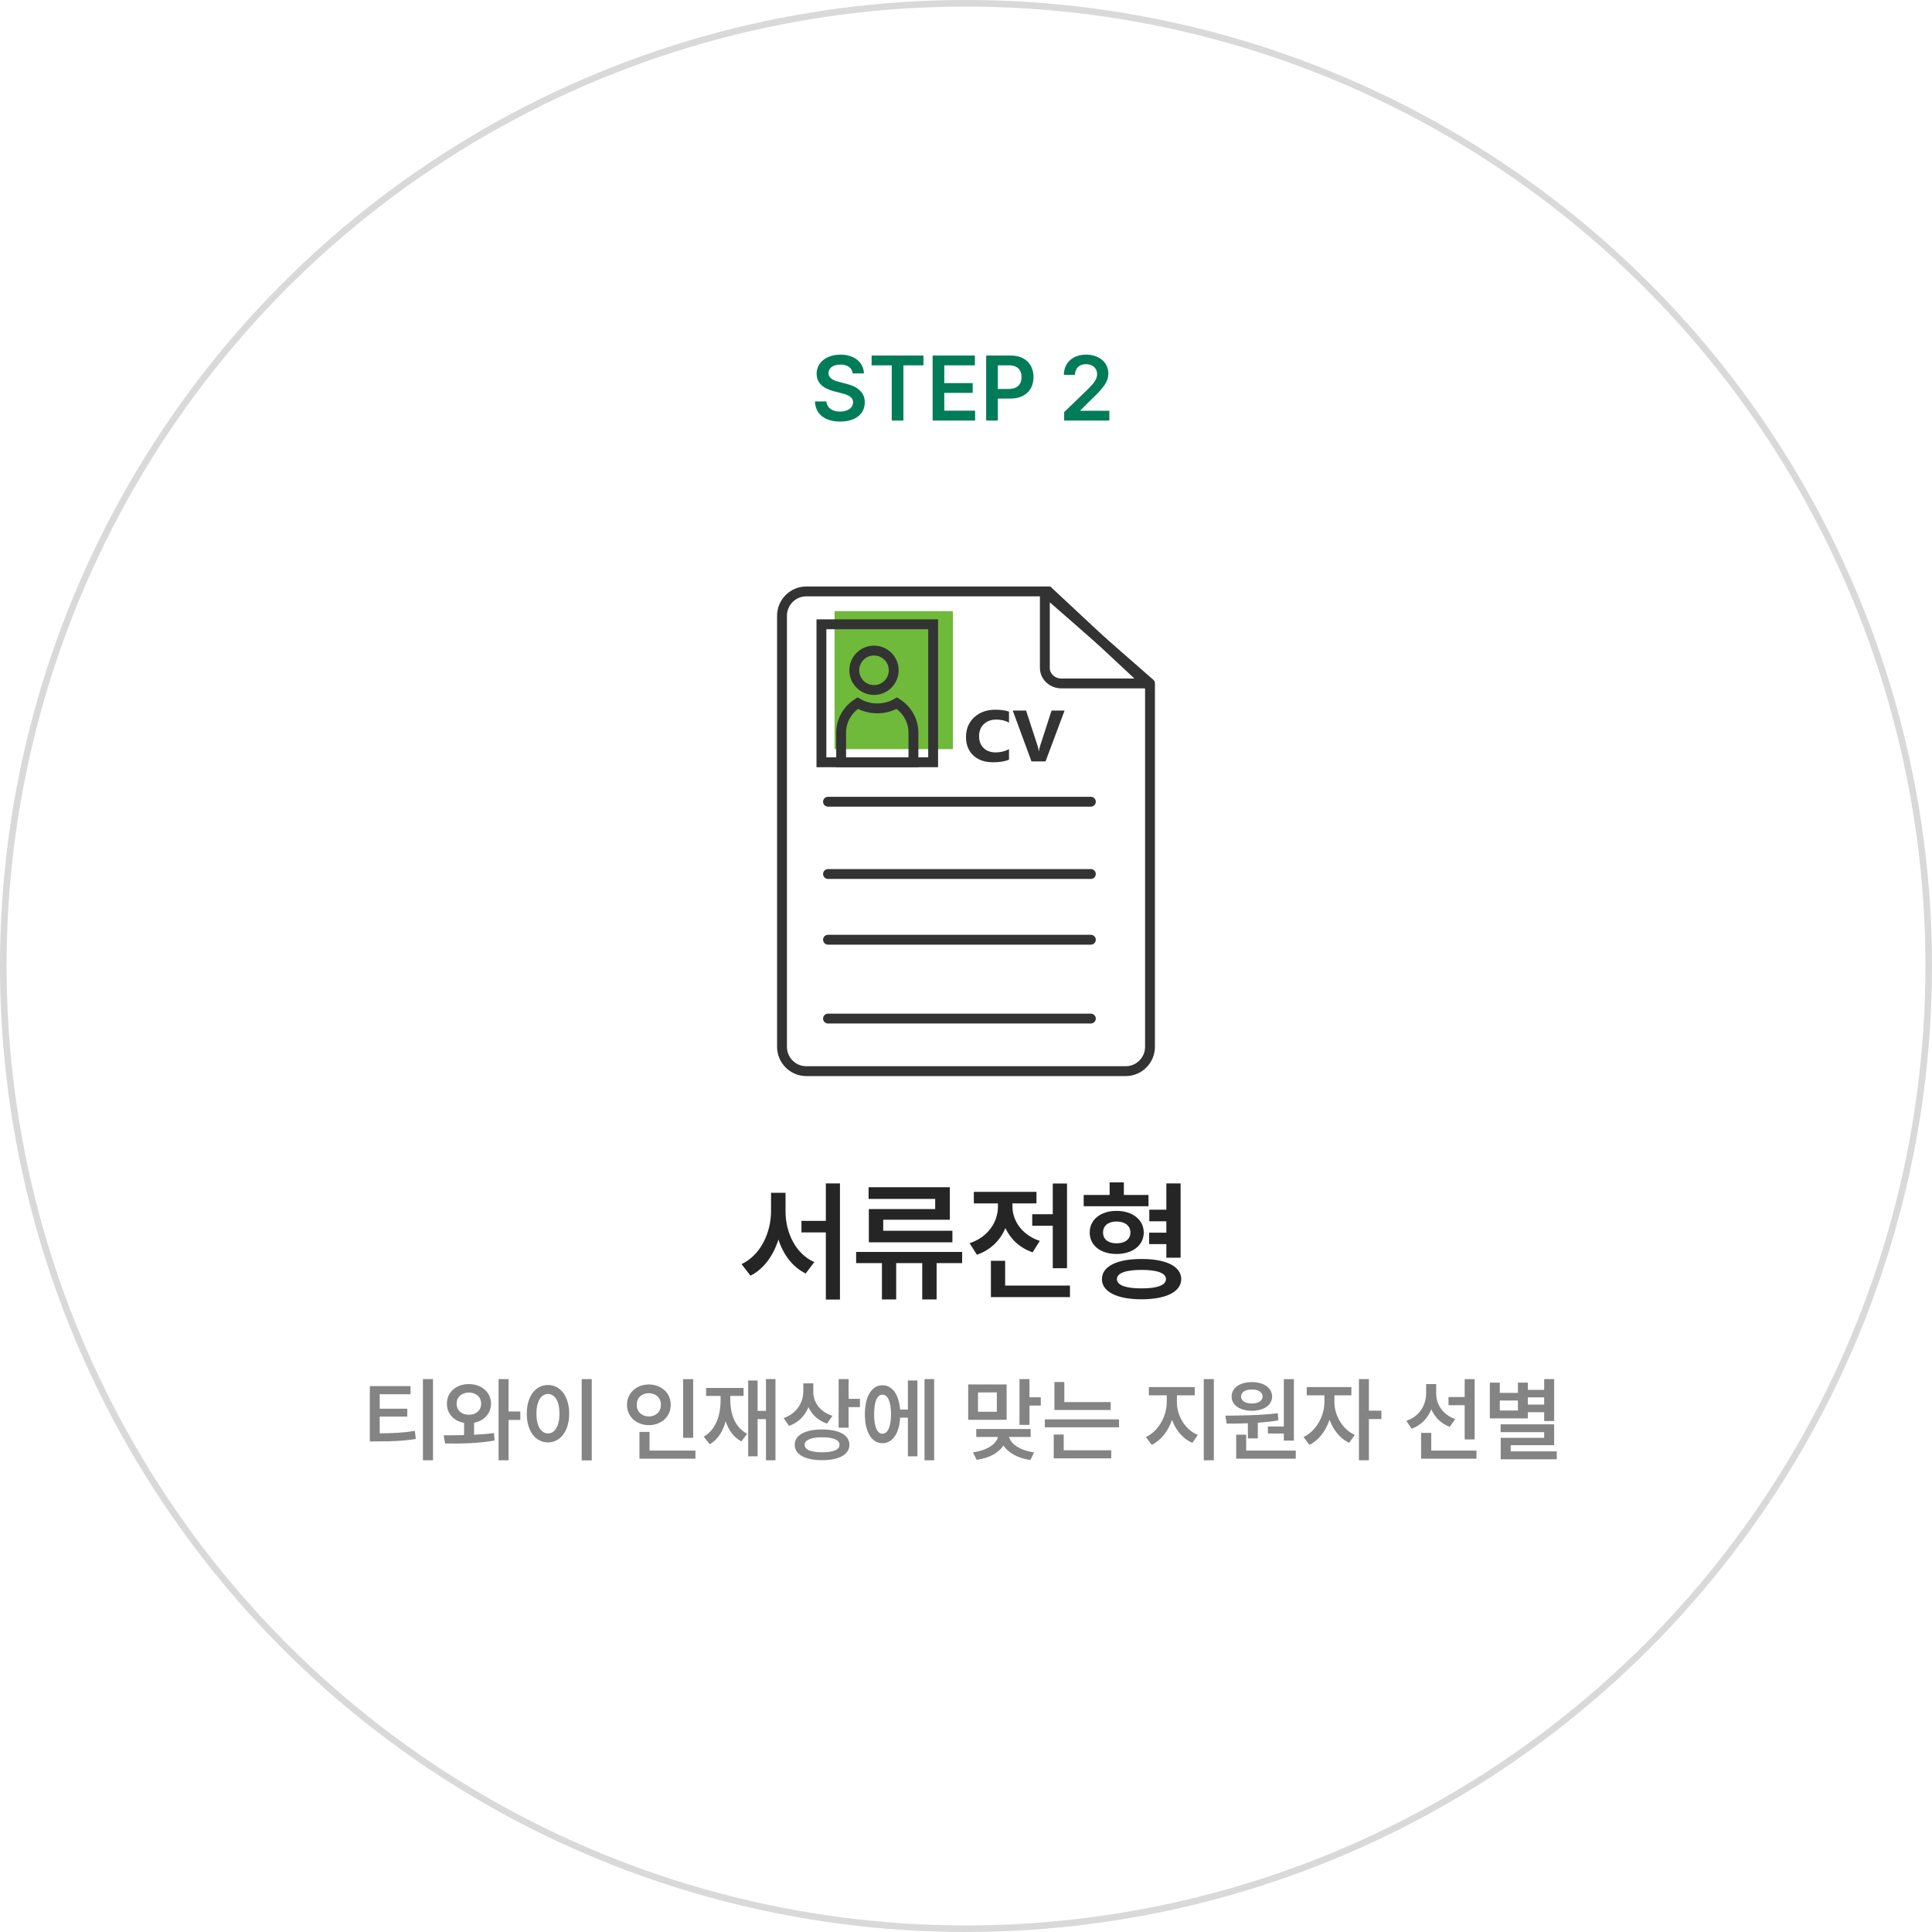 <svg width="294" height="294" viewBox="0 0 294 294" fill="none" xmlns="http://www.w3.org/2000/svg">
<circle cx="147" cy="147" r="146.5" stroke="#D9D9D9"/>
<path d="M119.539 184.32V181.508H117.332V184.32C117.322 187.621 115.721 191.02 112.84 192.367L114.207 194.125C116.238 193.1 117.684 191.068 118.455 188.627C119.207 190.941 120.613 192.816 122.605 193.793L123.914 192.055C121.102 190.824 119.529 187.602 119.539 184.32ZM121.961 187.543H125.672V197.758H127.82V180.082H125.672V185.785H121.961V187.543ZM146.414 190.512H130.281V192.211H134.207V197.738H136.375V192.211H140.34V197.738H142.527V192.211H146.414V190.512ZM132.176 182.445H142.312V183.988H132.215V189.047H144.93V187.289H134.402V185.609H144.539V180.668H132.176V182.445ZM162.371 180.102H160.203V184.77H157.078V186.527H160.203V192.992H162.371V180.102ZM147.547 189.184L148.66 190.941C150.75 190.219 152.225 188.734 152.996 186.879C153.768 188.549 155.164 189.896 157.137 190.57L158.23 188.832C155.496 187.934 154.07 185.736 154.07 183.617V183.129H157.723V181.371H148.191V183.129H151.863V183.598C151.863 185.951 150.359 188.256 147.547 189.184ZM150.789 197.387H162.82V195.629H152.957V191.859H150.789V197.387ZM174.773 181.84H171.023V179.926H168.855V181.84H164.91V183.559H174.773V181.84ZM165.828 187.562C165.818 189.525 167.498 190.824 169.91 190.824C172.312 190.824 174.041 189.525 174.051 187.562C174.041 185.59 172.312 184.262 169.91 184.262C167.498 184.262 165.818 185.59 165.828 187.562ZM167.684 194.652C167.684 196.566 169.979 197.719 173.719 197.719C177.449 197.719 179.744 196.566 179.754 194.652C179.744 192.709 177.449 191.576 173.719 191.586C169.979 191.576 167.684 192.709 167.684 194.652ZM167.859 187.562C167.85 186.508 168.66 185.883 169.91 185.883C171.16 185.883 172.02 186.508 172.02 187.562C172.02 188.598 171.16 189.203 169.91 189.203C168.66 189.203 167.85 188.598 167.859 187.562ZM169.969 194.652C169.959 193.715 171.336 193.246 173.719 193.246C176.082 193.246 177.43 193.715 177.43 194.652C177.43 195.57 176.082 196.068 173.719 196.059C171.336 196.068 169.959 195.57 169.969 194.652ZM174.871 189.32H177.488V191.391H179.656V180.082H177.488V184.086H174.891V185.844H177.488V187.582H174.871V189.32Z" fill="#252525"/>
<path d="M62.473 210.924H56.279V219.346H57.318C59.595 219.346 61.331 219.284 63.279 218.977L63.129 217.746C61.352 218.033 59.807 218.108 57.783 218.115V215.572H61.98V214.369H57.783V212.168H62.473V210.924ZM64.359 222.217H65.891V209.857H64.359V222.217ZM71.359 210.623C69.418 210.623 67.996 211.847 68.01 213.604C67.996 215.128 69.069 216.249 70.621 216.522V218.382C69.514 218.409 68.447 218.416 67.518 218.416L67.736 219.66C69.856 219.688 72.679 219.674 75.269 219.209L75.16 218.074C74.196 218.204 73.171 218.279 72.139 218.334V216.509C73.643 216.229 74.709 215.114 74.723 213.604C74.709 211.847 73.26 210.623 71.359 210.623ZM69.486 213.604C69.48 212.564 70.279 211.922 71.359 211.908C72.419 211.922 73.212 212.564 73.219 213.604C73.212 214.636 72.419 215.299 71.359 215.285C70.279 215.299 69.48 214.636 69.486 213.604ZM75.871 222.217H77.389V216.078H79.18V214.793H77.389V209.857H75.871V222.217ZM90.049 209.857H88.518V222.23H90.049V209.857ZM80.164 215.121C80.157 217.808 81.518 219.496 83.391 219.496C85.243 219.496 86.61 217.808 86.617 215.121C86.61 212.455 85.243 210.76 83.391 210.76C81.518 210.76 80.157 212.455 80.164 215.121ZM81.627 215.121C81.627 213.234 82.345 212.127 83.391 212.127C84.43 212.127 85.141 213.234 85.141 215.121C85.141 217.021 84.43 218.122 83.391 218.129C82.345 218.122 81.627 217.021 81.627 215.121ZM105.484 209.871H103.953V218.799H105.484V209.871ZM95.408 213.768C95.408 215.593 96.864 216.871 98.744 216.871C100.624 216.871 102.073 215.593 102.066 213.768C102.073 211.97 100.624 210.685 98.744 210.678C96.864 210.685 95.408 211.97 95.408 213.768ZM96.898 213.768C96.892 212.701 97.685 212.004 98.744 212.004C99.776 212.004 100.576 212.701 100.576 213.768C100.576 214.861 99.776 215.545 98.744 215.545C97.685 215.545 96.892 214.861 96.898 213.768ZM97.309 221.971H105.826V220.74H98.84V217.896H97.309V221.971ZM118.008 209.857H116.559V214.697H115.287V210.076H113.852V221.615H115.287V215.955H116.559V222.217H118.008V209.857ZM107.084 218.621L108.014 219.783C109.237 219.059 110.01 217.821 110.427 216.283C110.864 217.623 111.637 218.71 112.812 219.346L113.701 218.184C111.869 217.24 111.131 215.21 111.131 213.016V212.428H113.154V211.211H107.453V212.428H109.654V213.016C109.654 215.429 108.916 217.582 107.084 218.621ZM123.764 211.826V210.514H122.246V211.689C122.239 213.453 121.241 215.101 119.252 215.791L120.072 216.98C121.494 216.481 122.492 215.449 123.025 214.137C123.565 215.285 124.522 216.188 125.855 216.639L126.676 215.449C124.769 214.848 123.764 213.378 123.764 211.826ZM120.934 219.852C120.934 221.349 122.54 222.203 125.117 222.203C127.674 222.203 129.253 221.349 129.26 219.852C129.253 218.389 127.674 217.521 125.117 217.527C122.54 217.521 120.934 218.389 120.934 219.852ZM122.451 219.852C122.451 219.127 123.422 218.717 125.117 218.717C126.806 218.717 127.756 219.127 127.756 219.852C127.756 220.617 126.806 221 125.117 221C123.422 221 122.451 220.617 122.451 219.852ZM127.619 217.254H129.137V214.123H130.859V212.865H129.137V209.857H127.619V217.254ZM142.152 209.857H140.689V222.217H142.152V209.857ZM131.611 215.203C131.611 217.931 132.664 219.626 134.277 219.619C135.809 219.626 136.841 218.149 136.984 215.736H138.16V221.615H139.609V210.076H138.16V214.506H136.971C136.793 212.195 135.774 210.794 134.277 210.801C132.664 210.794 131.611 212.482 131.611 215.203ZM133.02 215.203C133.013 213.275 133.491 212.229 134.277 212.236C135.098 212.229 135.583 213.275 135.59 215.203C135.583 217.138 135.098 218.177 134.277 218.17C133.491 218.177 133.013 217.138 133.02 215.203ZM153.186 210.678H147.334V216.051H153.186V210.678ZM148.059 221L148.619 222.148C150.54 221.889 151.989 221.075 152.7 219.961C153.411 221.075 154.874 221.902 156.809 222.176L157.355 221.014C155.195 220.713 153.801 219.715 153.555 218.662H156.836V217.459H148.564V218.662H151.859C151.613 219.742 150.246 220.706 148.059 221ZM148.824 214.834V211.895H151.695V214.834H148.824ZM155.141 216.83H156.658V213.891H158.381V212.633H156.658V209.857H155.141V216.83ZM169.018 213.357H161.963V210.309H160.459V214.561H169.018V213.357ZM158.996 217.199H170.289V215.996H158.996V217.199ZM160.35 221.93H169.1V220.699H161.867V218.293H160.35V221.93ZM179.094 213.371V212.332H181.801V211.074H174.828V212.332H177.549V213.371C177.542 215.47 176.325 217.773 174.377 218.676L175.252 219.865C176.694 219.182 177.781 217.76 178.349 216.064C178.916 217.637 179.982 218.929 181.445 219.564L182.279 218.361C180.283 217.527 179.094 215.395 179.094 213.371ZM183.182 222.217H184.713V209.857H183.182V222.217ZM196.895 209.871H195.363V217.076H192.943V218.143H195.363V219.223H196.895V209.871ZM186.477 215.422L186.668 216.639C187.639 216.639 188.739 216.632 189.895 216.584V218.881H191.412V216.502C192.458 216.427 193.511 216.317 194.529 216.146L194.447 215.053C191.822 215.388 188.753 215.408 186.477 215.422ZM187.42 212.51C187.42 213.836 188.678 214.677 190.51 214.684C192.308 214.677 193.572 213.836 193.586 212.51C193.572 211.204 192.308 210.315 190.51 210.322C188.678 210.315 187.42 211.204 187.42 212.51ZM188.117 221.971H197.182V220.74H189.635V218.32H188.117V221.971ZM188.855 212.51C188.855 211.84 189.519 211.437 190.51 211.443C191.453 211.437 192.13 211.84 192.137 212.51C192.13 213.18 191.453 213.569 190.51 213.576C189.519 213.569 188.855 213.18 188.855 212.51ZM203.061 213.371V212.332H205.645V211.074H198.85V212.332H201.543V213.371C201.536 215.429 200.34 217.739 198.371 218.676L199.26 219.865C200.682 219.182 201.762 217.732 202.322 216.037C202.876 217.582 203.908 218.908 205.303 219.564L206.15 218.361C204.202 217.452 203.054 215.278 203.061 213.371ZM206.793 222.217H208.311V215.941H210.211V214.67H208.311V209.857H206.793V222.217ZM218.551 212.045V210.623H217.02V212.031C217.013 213.836 216.001 215.545 214.012 216.215L214.818 217.418C216.268 216.878 217.279 215.812 217.806 214.451C218.332 215.668 219.282 216.632 220.615 217.131L221.449 215.941C219.528 215.285 218.544 213.686 218.551 212.045ZM216.254 221.971H224.676V220.74H217.799V218.047H216.254V221.971ZM220.424 213.836H222.885V219.045H224.402V209.871H222.885V212.592H220.424V213.836ZM236.502 209.857H234.984V211.498H232.496V210.404H230.992V211.963H228.23V210.404H226.713V215.846H232.496V214.902H234.984V216.242H236.502V209.857ZM228.23 214.643V213.125H230.992V214.643H228.23ZM228.354 217.938H234.984V218.799H228.367V222.066H236.898V220.863H229.885V219.92H236.502V216.748H228.354V217.938ZM232.496 213.74V212.646H234.984V213.74H232.496Z" fill="#848484"/>
<path d="M129.752 56.822H131.461C131.434 55.148 130.005 53.965 127.906 53.965C125.821 53.965 124.27 55.127 124.27 56.877C124.27 58.299 125.281 59.119 126.908 59.543L128.029 59.83C129.103 60.103 129.813 60.432 129.82 61.211C129.813 62.059 129.007 62.626 127.838 62.633C126.71 62.626 125.842 62.12 125.76 61.088H124.01C124.085 63.043 125.548 64.15 127.852 64.15C130.224 64.15 131.598 62.961 131.598 61.225C131.598 59.502 130.176 58.723 128.699 58.381L127.77 58.135C126.949 57.943 126.067 57.602 126.074 56.768C126.081 56.023 126.751 55.476 127.879 55.482C128.945 55.476 129.663 55.968 129.752 56.822ZM132.637 55.592H135.699V64H137.477V55.592H140.525V54.102H132.637V55.592ZM141.92 64H148.387V62.496H143.697V59.789H148.018V58.299H143.697V55.592H148.359V54.102H141.92V64ZM150.068 64H151.846V60.65H153.76C156.043 60.65 157.267 59.276 157.273 57.383C157.267 55.482 156.057 54.102 153.787 54.102H150.068V64ZM151.846 59.188V55.592H153.514C154.854 55.592 155.455 56.323 155.455 57.383C155.455 58.429 154.854 59.181 153.514 59.188H151.846ZM161.936 64H168.812V62.51H164.41V62.441L166.174 60.691C168.122 58.852 168.655 57.95 168.662 56.836C168.655 55.175 167.295 53.965 165.271 53.965C163.296 53.965 161.888 55.182 161.895 57.055H163.59C163.583 56.05 164.239 55.414 165.258 55.414C166.222 55.414 166.953 55.995 166.953 56.918C166.953 57.752 166.434 58.34 165.436 59.338L161.936 62.715V64Z" fill="#007C58"/>
<path fill-rule="evenodd" clip-rule="evenodd" d="M127 93H145V114H127V93Z" fill="#6FBA3A"/>
<path d="M122.686 90H159.538L175 104.446V159.3C175 161.335 173.346 163 171.315 163H122.686C120.659 163 119 161.335 119 159.3V93.7C119 91.665 120.659 90 122.686 90V90Z" stroke="#333333" stroke-width="1.5" stroke-miterlimit="22.926"/>
<path d="M175 104H161.502C160.129 104 159 102.939 159 101.643V90L175 104Z" stroke="#333333" stroke-width="1.5" stroke-miterlimit="22.926" stroke-linejoin="round"/>
<path d="M126 155H166" stroke="#333333" stroke-width="1.5" stroke-miterlimit="22.926" stroke-linecap="round"/>
<path d="M126 143H166" stroke="#333333" stroke-width="1.5" stroke-miterlimit="22.926" stroke-linecap="round"/>
<path d="M126 133H166" stroke="#333333" stroke-width="1.5" stroke-miterlimit="22.926" stroke-linecap="round"/>
<path d="M126 122H166" stroke="#333333" stroke-width="1.5" stroke-miterlimit="22.926" stroke-linecap="round"/>
<path fill-rule="evenodd" clip-rule="evenodd" d="M162 108.131L159.103 115.866H156.965L154.112 108.131H156.145L157.899 113.514C157.986 113.805 158.047 114.061 158.065 114.286H158.1C158.126 114.045 158.187 113.78 158.283 113.493L160.019 108.131H162ZM153.545 115.591C152.934 115.864 152.131 116 151.145 116C149.862 116 148.85 115.653 148.108 114.955C147.375 114.257 147 113.327 147 112.165C147 110.928 147.419 109.924 148.248 109.155C149.077 108.385 150.15 108 151.476 108C152.297 108 152.986 108.096 153.545 108.287V109.965C152.986 109.656 152.349 109.501 151.625 109.501C150.839 109.501 150.202 109.729 149.723 110.186C149.234 110.642 148.99 111.261 148.99 112.042C148.99 112.789 149.225 113.386 149.679 113.829C150.133 114.273 150.752 114.496 151.52 114.496C152.262 114.496 152.934 114.33 153.545 113.999V115.591Z" fill="#333333"/>
<path d="M136.477 107C137.992 107.954 139 109.609 139 111.482V116H128V111.482C128 109.609 129.008 107.954 130.523 107C131.394 107.506 132.412 107.797 133.501 107.797C134.588 107.797 135.607 107.506 136.477 107Z" stroke="#333333" stroke-width="1.5" stroke-miterlimit="22.926"/>
<path d="M133 99C134.656 99 136 100.344 136 102.001C136 103.657 134.656 105 133 105C131.343 105 130 103.657 130 102.001C130 100.344 131.343 99 133 99Z" stroke="#333333" stroke-width="1.5" stroke-miterlimit="22.926"/>
<path d="M125 95H142V116H125V95Z" stroke="#333333" stroke-width="1.5" stroke-miterlimit="22.926"/>
</svg>

